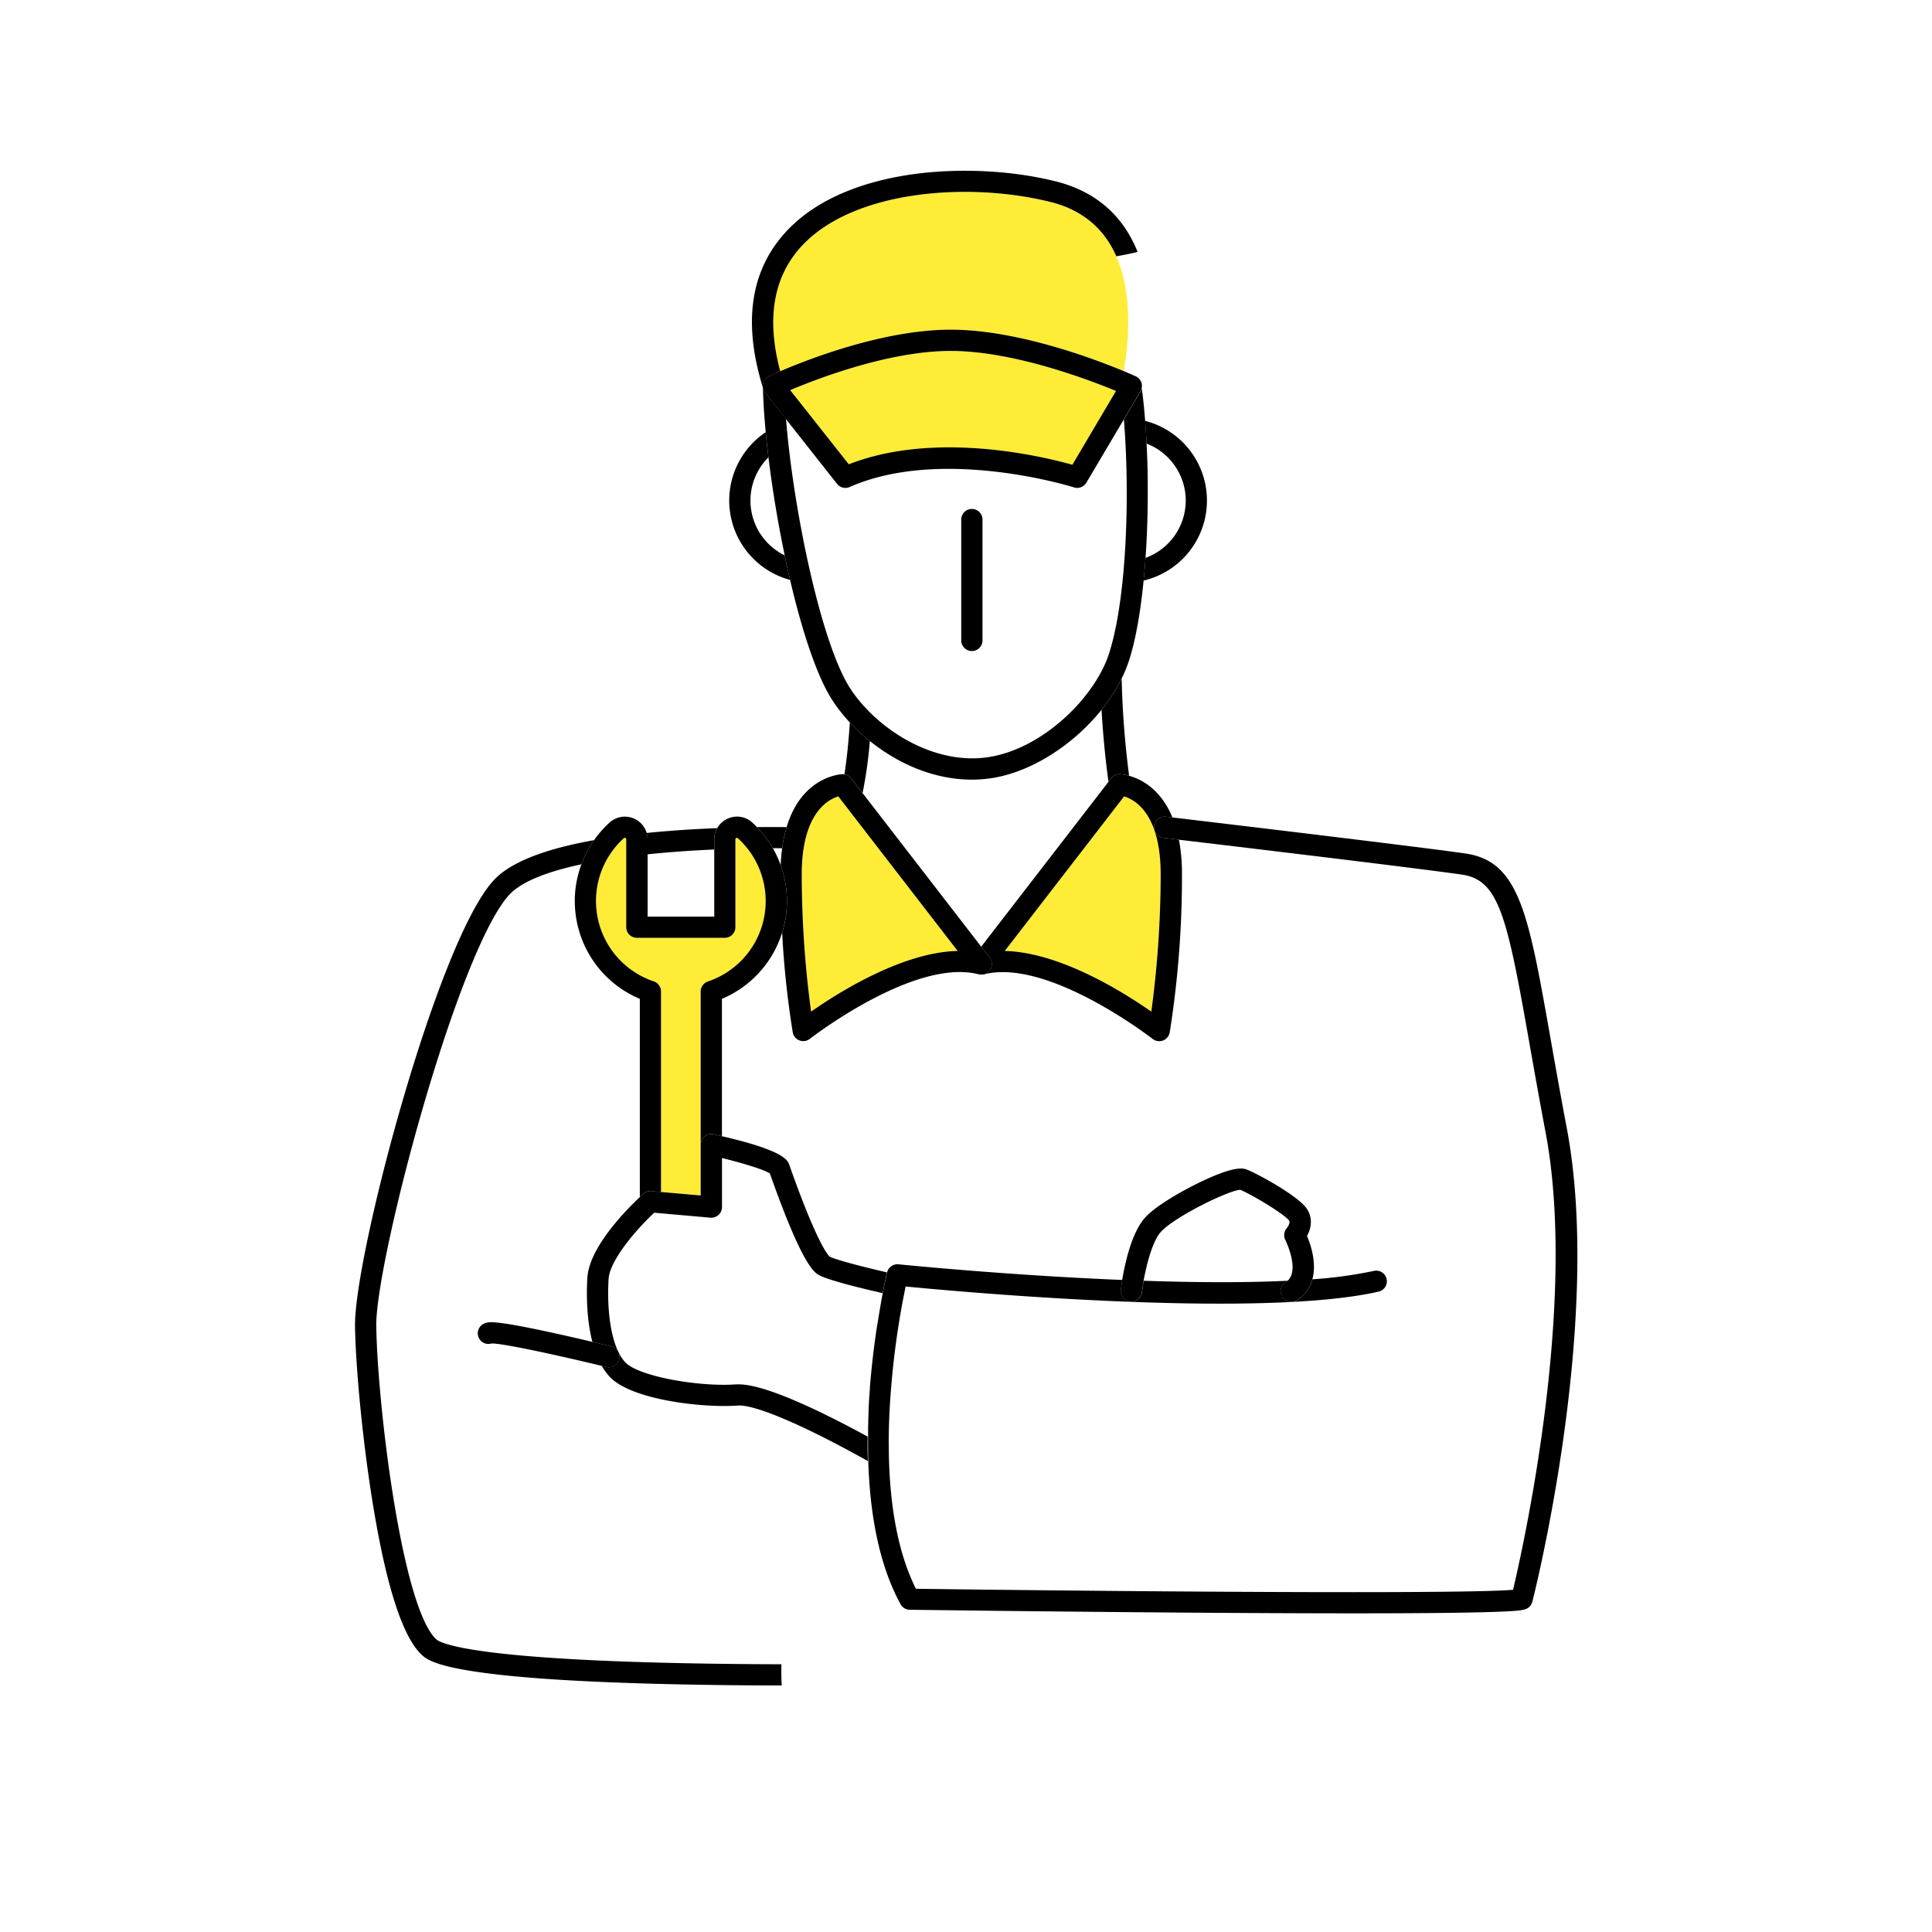 <svg xmlns="http://www.w3.org/2000/svg" viewBox="0 0 1000 1000"><defs><style>.cls-1{fill:#ffec36;}</style></defs><g id="Слой_3" data-name="Слой 3"><path class="cls-1" d="M581.83,412.2l-61.77,80c28.41.61,61.33,21.23,75.86,31.39a537,537,0,0,0,4.84-71c0-9.62-1.25-17-3.16-22.61,0-.1-.07-.21-.1-.32C593.2,417.23,585.73,413.38,581.83,412.2Z"/><path class="cls-1" d="M415,452.58a537,537,0,0,0,4.84,71c14.52-10.15,47.45-30.78,75.86-31.39l-61.77-80C428.23,413.94,415,421.33,415,452.58Z"/><path class="cls-1" d="M362.67,592.45V513.2a5.51,5.51,0,0,1,3.76-5.22,43.91,43.91,0,0,0,15.51-74.11.63.63,0,0,0-.79-.12.72.72,0,0,0-.48.72v45.44a5.5,5.5,0,0,1-5.5,5.5h-45.5a5.5,5.5,0,0,1-5.5-5.5V434.48a.7.7,0,0,0-.47-.72.68.68,0,0,0-.82.13A43.89,43.89,0,0,0,338.42,508a5.5,5.5,0,0,1,3.75,5.21V617l20.5,1.8Z"/><path class="cls-1" d="M492.1,170.64c34.4,0,74.29,15.09,89.51,21.42,2.39-13,6-43.52-6.79-65.22-6.68-11.3-17.13-18.8-31.05-22.28C501.59,94,442.2,98.31,415.21,127c-14.91,15.87-18.73,37.77-11.39,65.15C418.44,185.9,457.51,170.64,492.1,170.64Z"/><path class="cls-1" d="M577.67,202.36c-14.33-5.93-53.3-20.72-85.57-20.72-31.56,0-68.5,14.15-83.07,20.3l30.31,38.42c16.69-6.54,34.91-8.77,52-8.77,28.53,0,53.9,6.21,63.72,9Z"/></g><g id="Слой_1" data-name="Слой 1"><path d="M335.17,442.19c11.64-1.21,23.45-2,34.5-2.5v-5.22a11.81,11.81,0,0,1,1.51-5.82c-7.95.31-16.58.78-25.42,1.49q-5.7.45-11.06,1a11.75,11.75,0,0,1,.47,3.33Z"/><path d="M516.1,822.79h.66A4.85,4.85,0,0,0,516.1,822.79Z"/><path d="M404.83,439.05a70.66,70.66,0,0,1,2.32-10.95c-3.45,0-8.76-.06-15.36,0A54.91,54.91,0,0,1,400,439Z"/><path d="M404.6,872.29c-.19-3.59-.24-7.24-.12-10.88-10.67,0-21.73-.1-33-.25-127.29-1.69-143.64-10.8-145.62-12.61-17.93-16.33-30.57-122.08-31.1-162.34-.22-16.48,10.36-65.73,24.62-114.57,16.53-56.61,33.24-97.36,44.69-109,6.7-6.81,20.3-11.74,36.87-15.28a55.18,55.18,0,0,1,6.54-12.5c-25.4,4.54-42.58,11.25-51.25,20.06C227,484.67,183.27,650,183.76,686.35c.24,18.57,3.37,55.4,8.87,89.87,7.05,44.2,15.73,71.28,25.82,80.46,3.74,3.41,15.11,13.77,155.09,15.51,10,.13,20.46.19,31.07.2C404.61,872.35,404.6,872.32,404.6,872.29Z"/><path d="M506.6,504.32h-.06l.12,0Z"/><path d="M440.57,402.83l5.9,7.65a226.11,226.11,0,0,0,3.76-26.94,97.72,97.72,0,0,1-10.36-9.63c-.58,9.26-1.49,18.53-2.79,26.86A5.47,5.47,0,0,1,440.57,402.83Z"/><path d="M507.87,504.47h0Z"/><path d="M507.3,504.44l-.26-.05-.21,0Z"/><path d="M509,504.36a1.9,1.9,0,0,1-.25,0h0Z"/><path d="M570.16,367.39c1,17.59,2.83,31.83,3.59,37.28l1.42-1.84a5.53,5.53,0,0,1,4.57-2.14,23,23,0,0,1,4.69.84,468.58,468.58,0,0,1-3.86-50.34A88.65,88.65,0,0,1,570.16,367.39Z"/><path d="M506.83,504.37l.21,0-.44-.07.06,0Z"/><path d="M507.67,504.46h0Z"/><path d="M508.71,504.39c-.14,0-.27.05-.42.06l.4-.05Z"/><path d="M575.17,402.83l-1.42,1.84L507.87,490l4.35,5.63a5.5,5.5,0,0,1-3.08,8.71l.11,0c33.18-8.59,86.82,33,87.36,33.41a5.51,5.51,0,0,0,3.39,1.17,5.38,5.38,0,0,0,2-.37,5.5,5.5,0,0,0,3.45-4.18,516.88,516.88,0,0,0,6.34-81.75,94.75,94.75,0,0,0-1.58-18l-8-1A5.49,5.49,0,0,1,597.6,430c1.91,5.63,3.16,13,3.16,22.61a537,537,0,0,1-4.84,71c-14.53-10.16-47.45-30.78-75.86-31.39l61.77-80c3.9,1.18,11.37,5,15.67,17.45a5.4,5.4,0,0,1-.17-2.13,5.51,5.51,0,0,1,6.11-4.81l3.4.4c-6.1-14.92-16.41-19.91-22.41-21.58a23,23,0,0,0-4.69-.84A5.53,5.53,0,0,0,575.17,402.83Z"/><path d="M404.07,447.86a54.65,54.65,0,0,1,.77,34.84,479.7,479.7,0,0,0,5.48,51.63,5.5,5.5,0,0,0,3.45,4.18,5.38,5.38,0,0,0,2,.37,5.49,5.49,0,0,0,3.39-1.17c.54-.42,54.18-42,87.36-33.41h.11l.44.07.26.05h1c.15,0,.28,0,.42-.06a1.9,1.9,0,0,0,.25,0l.18,0a5.5,5.5,0,0,0,3.08-8.71L507.87,490l-61.4-79.5-5.9-7.65a5.47,5.47,0,0,0-3.49-2.06,5.61,5.61,0,0,0-1.08-.08c-1.05.05-21,1.2-28.85,27.41a70.66,70.66,0,0,0-2.32,10.95C404.46,441.79,404.2,444.72,404.07,447.86Zm29.84-35.65,61.77,80c-28.41.61-61.34,21.24-75.86,31.39a537,537,0,0,1-4.84-71C415,421.33,428.23,413.94,433.91,412.21Z"/><path d="M593.45,229.61a31.56,31.56,0,0,1-.53,59.15q-.42,6-1,11.74a42.56,42.56,0,0,0,.77-82.66C593,221.71,593.26,225.65,593.45,229.61Z"/><path d="M406.14,287.43a31.53,31.53,0,0,1-8.4-50.71c-.53-4.36-1-8.71-1.42-13A42.55,42.55,0,0,0,409,300.18C408,296.06,407.05,291.8,406.14,287.43Z"/><path d="M297.52,466.36A54.84,54.84,0,0,0,331.17,517v102.6c.86-.81,1.5-1.39,1.83-1.69a5.55,5.55,0,0,1,4.14-1.37l5,.45V513.17a5.5,5.5,0,0,0-3.75-5.21,43.89,43.89,0,0,1-15.54-74.07.68.68,0,0,1,.82-.13.7.7,0,0,1,.47.72v45.43a5.5,5.5,0,0,0,5.5,5.5h45.5a5.5,5.5,0,0,0,5.5-5.5V434.47a.72.72,0,0,1,.48-.72.63.63,0,0,1,.79.12A43.91,43.91,0,0,1,366.43,508a5.51,5.51,0,0,0-3.76,5.22v79.21a5.53,5.53,0,0,1,2.05-4.24,5.47,5.47,0,0,1,4.62-1.09l4.33,1V517a54.92,54.92,0,0,0,18.12-88.89c-.79-.82-1.6-1.62-2.45-2.39a11.58,11.58,0,0,0-12.64-2,11.65,11.65,0,0,0-7,10.78v39.94h-34.5V434.48a11.75,11.75,0,0,0-.47-3.33,11.79,11.79,0,0,0-19.23-5.39,55.17,55.17,0,0,0-18,40.6Z"/><path d="M460.46,730.46a434.2,434.2,0,0,1,7.35-59.79A433.78,433.78,0,0,0,460.46,730.46Z"/><path d="M468,669.83c0-.25.1-.5.14-.73C468.08,669.33,468,669.58,468,669.83Z"/><path d="M460.05,745.91q0,3.48.06,7h0Q460,749.39,460.05,745.91Z"/><path d="M408.91,604l-.41-1.18c-.79-2.22-2.62-7.3-34.83-14.72l-4.33-1a5.47,5.47,0,0,0-4.62,1.09,5.53,5.53,0,0,0-2.05,4.24v26.35l-20.5-1.8-5-.45a5.55,5.55,0,0,0-4.14,1.37c-.33.3-1,.88-1.83,1.69-6.53,6.11-26.15,25.72-27.17,41.69-.36,5.62-.82,20.08,2.58,33.27,5.86,1.38,9.82,2.34,9.9,2.36a5.5,5.5,0,0,1,3.39,2.49c-4.66-9.93-5.65-25.49-4.89-37.42.62-9.63,14.14-25.42,23.61-34.28l29.1,2.57a5.43,5.43,0,0,0,4.19-1.43,5.48,5.48,0,0,0,1.79-4.05v-25.4c10.89,2.67,21.82,6,24.79,8l.08.23c17.1,48.44,23.14,51.32,26,52.71,5.58,2.66,21.83,6.63,32.27,9,0,.24-.09.49-.14.74.45-2.32.85-4.35,1.21-6.05.73-3.45,1.18-5.36,1.2-5.44v0c-12.08-2.78-25.43-6.19-29.64-8.11C428.61,649.72,423,643.74,408.91,604Z"/><path d="M456,674.27c-.11.57-.21,1.16-.32,1.76C455.74,675.43,455.84,674.84,456,674.27Z"/><path d="M450.47,715.25c-.07.83-.14,1.67-.2,2.51C450.33,716.92,450.4,716.08,450.47,715.25Z"/><path d="M450.75,712.19c-.07.71-.13,1.41-.19,2.12C450.62,713.6,450.68,712.9,450.75,712.19Z"/><path d="M451.76,702.57q-.33,2.82-.63,5.76Q451.43,705.39,451.76,702.57Z"/><path d="M452.45,696.91c-.08.68-.17,1.36-.26,2.05C452.28,698.27,452.37,697.59,452.45,696.91Z"/><path d="M452.09,699.77c-.08.69-.16,1.38-.25,2.07C451.93,701.15,452,700.46,452.09,699.77Z"/><path d="M449.13,739.52c0,.72,0,1.44,0,2.16C449.1,741,449.12,740.24,449.13,739.52Z"/><path d="M449.38,732c0,1.06-.09,2.13-.12,3.2C449.29,734.1,449.34,733,449.38,732Z"/><path d="M449.24,735.83c0,.85-.06,1.71-.08,2.57C449.18,737.54,449.21,736.68,449.24,735.83Z"/><path d="M449.54,728.76l-.12,2.36Z"/><path d="M449.94,722.09c-.05.79-.11,1.59-.16,2.39C449.83,723.68,449.89,722.88,449.94,722.09Z"/><path d="M449.72,725.53c0,.72-.09,1.44-.13,2.16C449.63,727,449.68,726.25,449.72,725.53Z"/><path d="M450.22,718.28c-.08,1-.16,2.06-.23,3.1C450.07,720.34,450.14,719.31,450.22,718.28Z"/><path d="M455.18,678.65c-.1.59-.2,1.2-.3,1.81C455,679.85,455.08,679.24,455.18,678.65Z"/><path d="M456.33,672.18c-.12.62-.24,1.27-.36,1.93C456.09,673.45,456.21,672.8,456.33,672.18Z"/><path d="M455.54,676.54c-.09.51-.18,1-.27,1.57C455.36,677.58,455.45,677.05,455.54,676.54Z"/><path d="M453.25,691c-.24,1.7-.48,3.44-.71,5.24C452.77,694.46,453,692.72,453.25,691Z"/><path d="M456.66,670.42c-.1.54-.21,1.1-.32,1.67C456.45,671.52,456.56,671,456.66,670.42Z"/><path d="M382.36,716.54c-.46,0-.92,0-1.35,0-18.67,1.42-50.48-4-57.41-11.45a21.44,21.44,0,0,1-3.3-4.87,5.49,5.49,0,0,1-6.44,7.32l-2.4-.59a30.85,30.85,0,0,0,4.08,5.62c11.37,12.25,49.21,16.24,66.3,14.94,8.79-.68,34.46,10.31,67.36,28.73,0-1-.07-2.1-.09-3.16-.07-3.43-.08-6.85,0-10.23,0,.25,0,.49,0,.74C427.48,731.8,396.81,716.54,382.36,716.54Z"/><path d="M453.61,688.5c-.09.65-.19,1.31-.28,2C453.42,689.81,453.52,689.15,453.61,688.5Z"/><path d="M454.82,680.8c-.13.76-.25,1.53-.38,2.32C454.57,682.33,454.69,681.56,454.82,680.8Z"/><path d="M454,686c-.09.61-.18,1.22-.28,1.84C453.81,687.21,453.9,686.6,454,686Z"/><path d="M454.44,683.15c-.12.74-.24,1.5-.36,2.26C454.2,684.65,454.32,683.89,454.44,683.15Z"/><path d="M451.06,709c-.08.75-.15,1.5-.22,2.26C450.91,710.51,451,709.76,451.06,709Z"/><path d="M597.33,427.52a5.4,5.4,0,0,0,.17,2.13c0,.11.07.22.1.32a5.49,5.49,0,0,0,4.55,3.66l8,1c28.14,3.34,122,14.55,146.47,18.05,19.26,2.75,23.42,21.63,34.9,86.7,2.4,13.62,5.12,29,8.43,46.49,16.71,88.18-11.45,214.41-16.8,237-22.94,2-156.6,1.23-266.42,0h-.66c-14.53-.17-28.64-.35-42-.53-8.7-17.37-13.4-40.68-14-69.36h0q-.08-3.51-.06-7c0-5.23.17-10.4.41-15.45a433.78,433.78,0,0,1,7.35-59.79c.06-.29.11-.56.17-.84s.1-.5.14-.73c.21-1,.4-2,.57-2.8,0-.16.07-.32.1-.48,29.92,2.91,182.9,16.74,244.8,2.66a5.5,5.5,0,0,0-2.44-10.73,225.53,225.53,0,0,1-31.8,4.34A17.68,17.68,0,0,1,671.29,673a5.5,5.5,0,1,1-5.78-9.36,6.54,6.54,0,0,0,1-.73c-22.73,1.1-48.82.89-74.53,0-.39,2.17-.69,4.19-.89,5.94a5.5,5.5,0,0,1-10.93-1.27c.08-.65.31-2.51.73-5.08-60-2.45-114.82-8-115.81-8.1a5.5,5.5,0,0,0-5.91,4.18v0c0,.08-.47,2-1.2,5.44-.36,1.7-.76,3.73-1.21,6.05l-.06.33c-.1.54-.21,1.1-.32,1.67v.09c-.12.62-.24,1.27-.36,1.93a.88.88,0,0,1,0,.16c-.11.57-.21,1.16-.32,1.76l-.09.51c-.09.51-.18,1-.27,1.57l-.09.54c-.1.59-.2,1.2-.3,1.81l-.06.34c-.13.76-.25,1.53-.38,2.32v0c-.12.74-.24,1.5-.36,2.26L454,686c-.09.61-.18,1.22-.28,1.84,0,.23-.06.45-.1.67-.09.65-.19,1.31-.28,2,0,.18-.05.36-.08.55-.24,1.7-.48,3.44-.71,5.24l-.09.65c-.08.68-.17,1.36-.26,2.05,0,.27-.06.54-.1.81-.08.69-.16,1.38-.25,2.07,0,.25,0,.49-.08.73q-.33,2.82-.63,5.76c0,.23-.05.46-.07.68-.08.75-.15,1.5-.22,2.26l-.09.92c-.07.71-.13,1.41-.19,2.12l-.09.94c-.07.83-.14,1.67-.2,2.51,0,.18,0,.35,0,.52-.08,1-.15,2.06-.23,3.1,0,.23,0,.47-.05.71-.05.79-.11,1.59-.16,2.39l-.06,1c0,.72-.09,1.44-.13,2.16,0,.35,0,.71,0,1.07l-.12,2.36c0,.29,0,.57,0,.85,0,1.06-.09,2.13-.12,3.2,0,.22,0,.44,0,.66,0,.85-.06,1.71-.08,2.57l0,1.12c0,.72,0,1.44,0,2.16,0,.41,0,.81,0,1.21-.05,3.38,0,6.8,0,10.23,0,1.06.06,2.11.09,3.16.94,30.59,6.55,55.51,16.71,74.08a5.51,5.51,0,0,0,4.75,2.86c.35,0,16.59.22,41.48.51l11.3.13c28.2.31,64.55.67,101,.92,30.81.2,55.78.29,76,.29,82.46,0,86.8-1.44,88.88-2.13a5.52,5.52,0,0,0,3.6-3.87c1.5-5.92,36.57-146.19,17.8-245.29-3.3-17.37-6-32.77-8.41-46.35-11.44-64.84-16.17-91.68-44.17-95.68C732,438,627.12,425.52,606.84,423.11l-3.4-.4A5.51,5.51,0,0,0,597.33,427.52Z"/><path d="M450.23,383.54c14.25,11.48,32.81,20,52.8,20,1.46,0,2.94-.05,4.42-.14h0c1.95-.13,3.91-.34,5.82-.63,20.71-3.19,42.41-17.34,56.89-35.4a88.65,88.65,0,0,0,10.41-16.2,70.55,70.55,0,0,0,3.82-9.32c3.33-10.27,5.9-24.6,7.55-41.37q.57-5.69,1-11.74c.83-12.08,1.23-25.12,1.12-38.61,0-6.63-.24-13.6-.59-20.54-.19-4-.44-7.9-.74-11.77-.46-5.86-1-11.55-1.76-16.85l-.05.19,0,.09a5.41,5.41,0,0,1-.27.77v0a5,5,0,0,1-.27.51l-8.66,14.64c3.12,37.7,1.65,92.3-7.74,121.27-7.21,22.29-34,49.08-62.32,53.43-1.59.25-3.22.42-4.85.53-27.43,1.74-54.38-16.91-66.84-36.23-15-23.32-29.35-92.23-33.13-139.37L396,203.18a1,1,0,0,0-.08-.11,1.27,1.27,0,0,1-.13-.19,4.33,4.33,0,0,1-.31-.51l-.1-.17a5.7,5.7,0,0,1-.29-.72l0,0c-.07-.23-.13-.45-.2-.67.17,7.15.69,14.92,1.45,22.95.41,4.29.89,8.64,1.42,13,1.35,11.1,3.06,22.26,4.88,32.5q1.68,9.39,3.52,18.21c.91,4.37,1.85,8.63,2.81,12.75,6.59,28.27,14.3,50.5,21.72,62a84.51,84.51,0,0,0,9.2,11.74A97.72,97.72,0,0,0,450.23,383.54Z"/><path d="M395.92,203.07a1.27,1.27,0,0,1-.13-.19A1.27,1.27,0,0,0,395.92,203.07Z"/><path d="M395.48,202.37l-.1-.17Z"/><path d="M574.82,126.84a53,53,0,0,1,3,5.82q5.52-.94,11-2.26a67.36,67.36,0,0,0-4.45-9.12c-8.23-14-21-23.16-37.87-27.39-22.69-5.67-49.43-7-73.37-3.79-20,2.72-47.68,10-65.87,29.4-18.79,20-22.93,47.33-12.33,81.27.07.22.13.44.2.67l0,0A5.5,5.5,0,0,1,398,194.8c.39-.18,2.47-1.16,5.86-2.62-7.34-27.38-3.52-49.28,11.39-65.15,27-28.72,86.38-33,128.56-22.47C557.69,108,568.14,115.54,574.82,126.84Z"/><path d="M590.6,202v0Z"/><path d="M590.84,198.13a5.54,5.54,0,0,0-3-3.36c-.42-.19-2.65-1.2-6.27-2.71-15.22-6.33-55.11-21.42-89.51-21.42-34.59,0-73.66,15.26-88.28,21.54-3.39,1.46-5.47,2.44-5.86,2.62a5.5,5.5,0,0,0-2.87,6.68,5.7,5.7,0,0,0,.29.72l.1.17a4.33,4.33,0,0,0,.31.51,1.27,1.27,0,0,0,.13.19,1,1,0,0,1,.08.11l10.78,13.66,26.51,33.6a5.49,5.49,0,0,0,6.53,1.63c48-21.13,115.44,0,116.12.2a5.34,5.34,0,0,0,1.67.26,5.49,5.49,0,0,0,4.73-2.7l19.32-32.62,8.66-14.64a5,5,0,0,0,.27-.51v0a5.41,5.41,0,0,0,.27-.77A5.5,5.5,0,0,0,590.84,198.13Zm-35.78,42.42c-9.82-2.75-35.19-9-63.72-9-17.09,0-35.31,2.23-52,8.77L409,201.94c14.57-6.15,51.51-20.3,83.07-20.3,32.27,0,71.24,14.79,85.57,20.72Z"/><path d="M250.39,685.18a5.5,5.5,0,0,0,4,10.21c5-.24,32.27,5.59,57.08,11.6l2.4.59a5.4,5.4,0,0,0,1.31.16,5.5,5.5,0,0,0,1.31-10.85c-.08,0-4-1-9.9-2.36-5.48-1.29-12.61-2.94-19.83-4.52C254.73,683,252.52,684.11,250.39,685.18Z"/><path d="M676.51,639.77c2-3.67,3.21-8.9.08-13.85-4.42-7-26.6-18.82-31.21-20.55-1.76-.65-6.42-2.4-26.63,7.71-9.18,4.58-20.8,11.45-25.91,17-7.12,7.7-10.6,24-12,32.42-.42,2.57-.65,4.43-.73,5.08a5.5,5.5,0,0,0,10.93,1.27c.2-1.75.5-3.77.89-5.94,1.63-9.14,4.8-20.84,9-25.37,7.3-7.91,35.16-21.47,41-21.7,6,2.46,23.14,12.71,25.34,16,.72,1.14-.89,3.45-1.2,3.81a5.53,5.53,0,0,0-.77,6.2c.09.16,7.55,15.37,1.15,21.07a6.54,6.54,0,0,1-1,.73,5.5,5.5,0,0,0,5.78,9.36,17.68,17.68,0,0,0,8.06-10.89C681.3,654.71,679.23,646.1,676.51,639.77Z"/><path d="M508.54,268.93a5.5,5.5,0,0,0-11,0v62.55a5.5,5.5,0,0,0,11,0Z"/></g></svg>